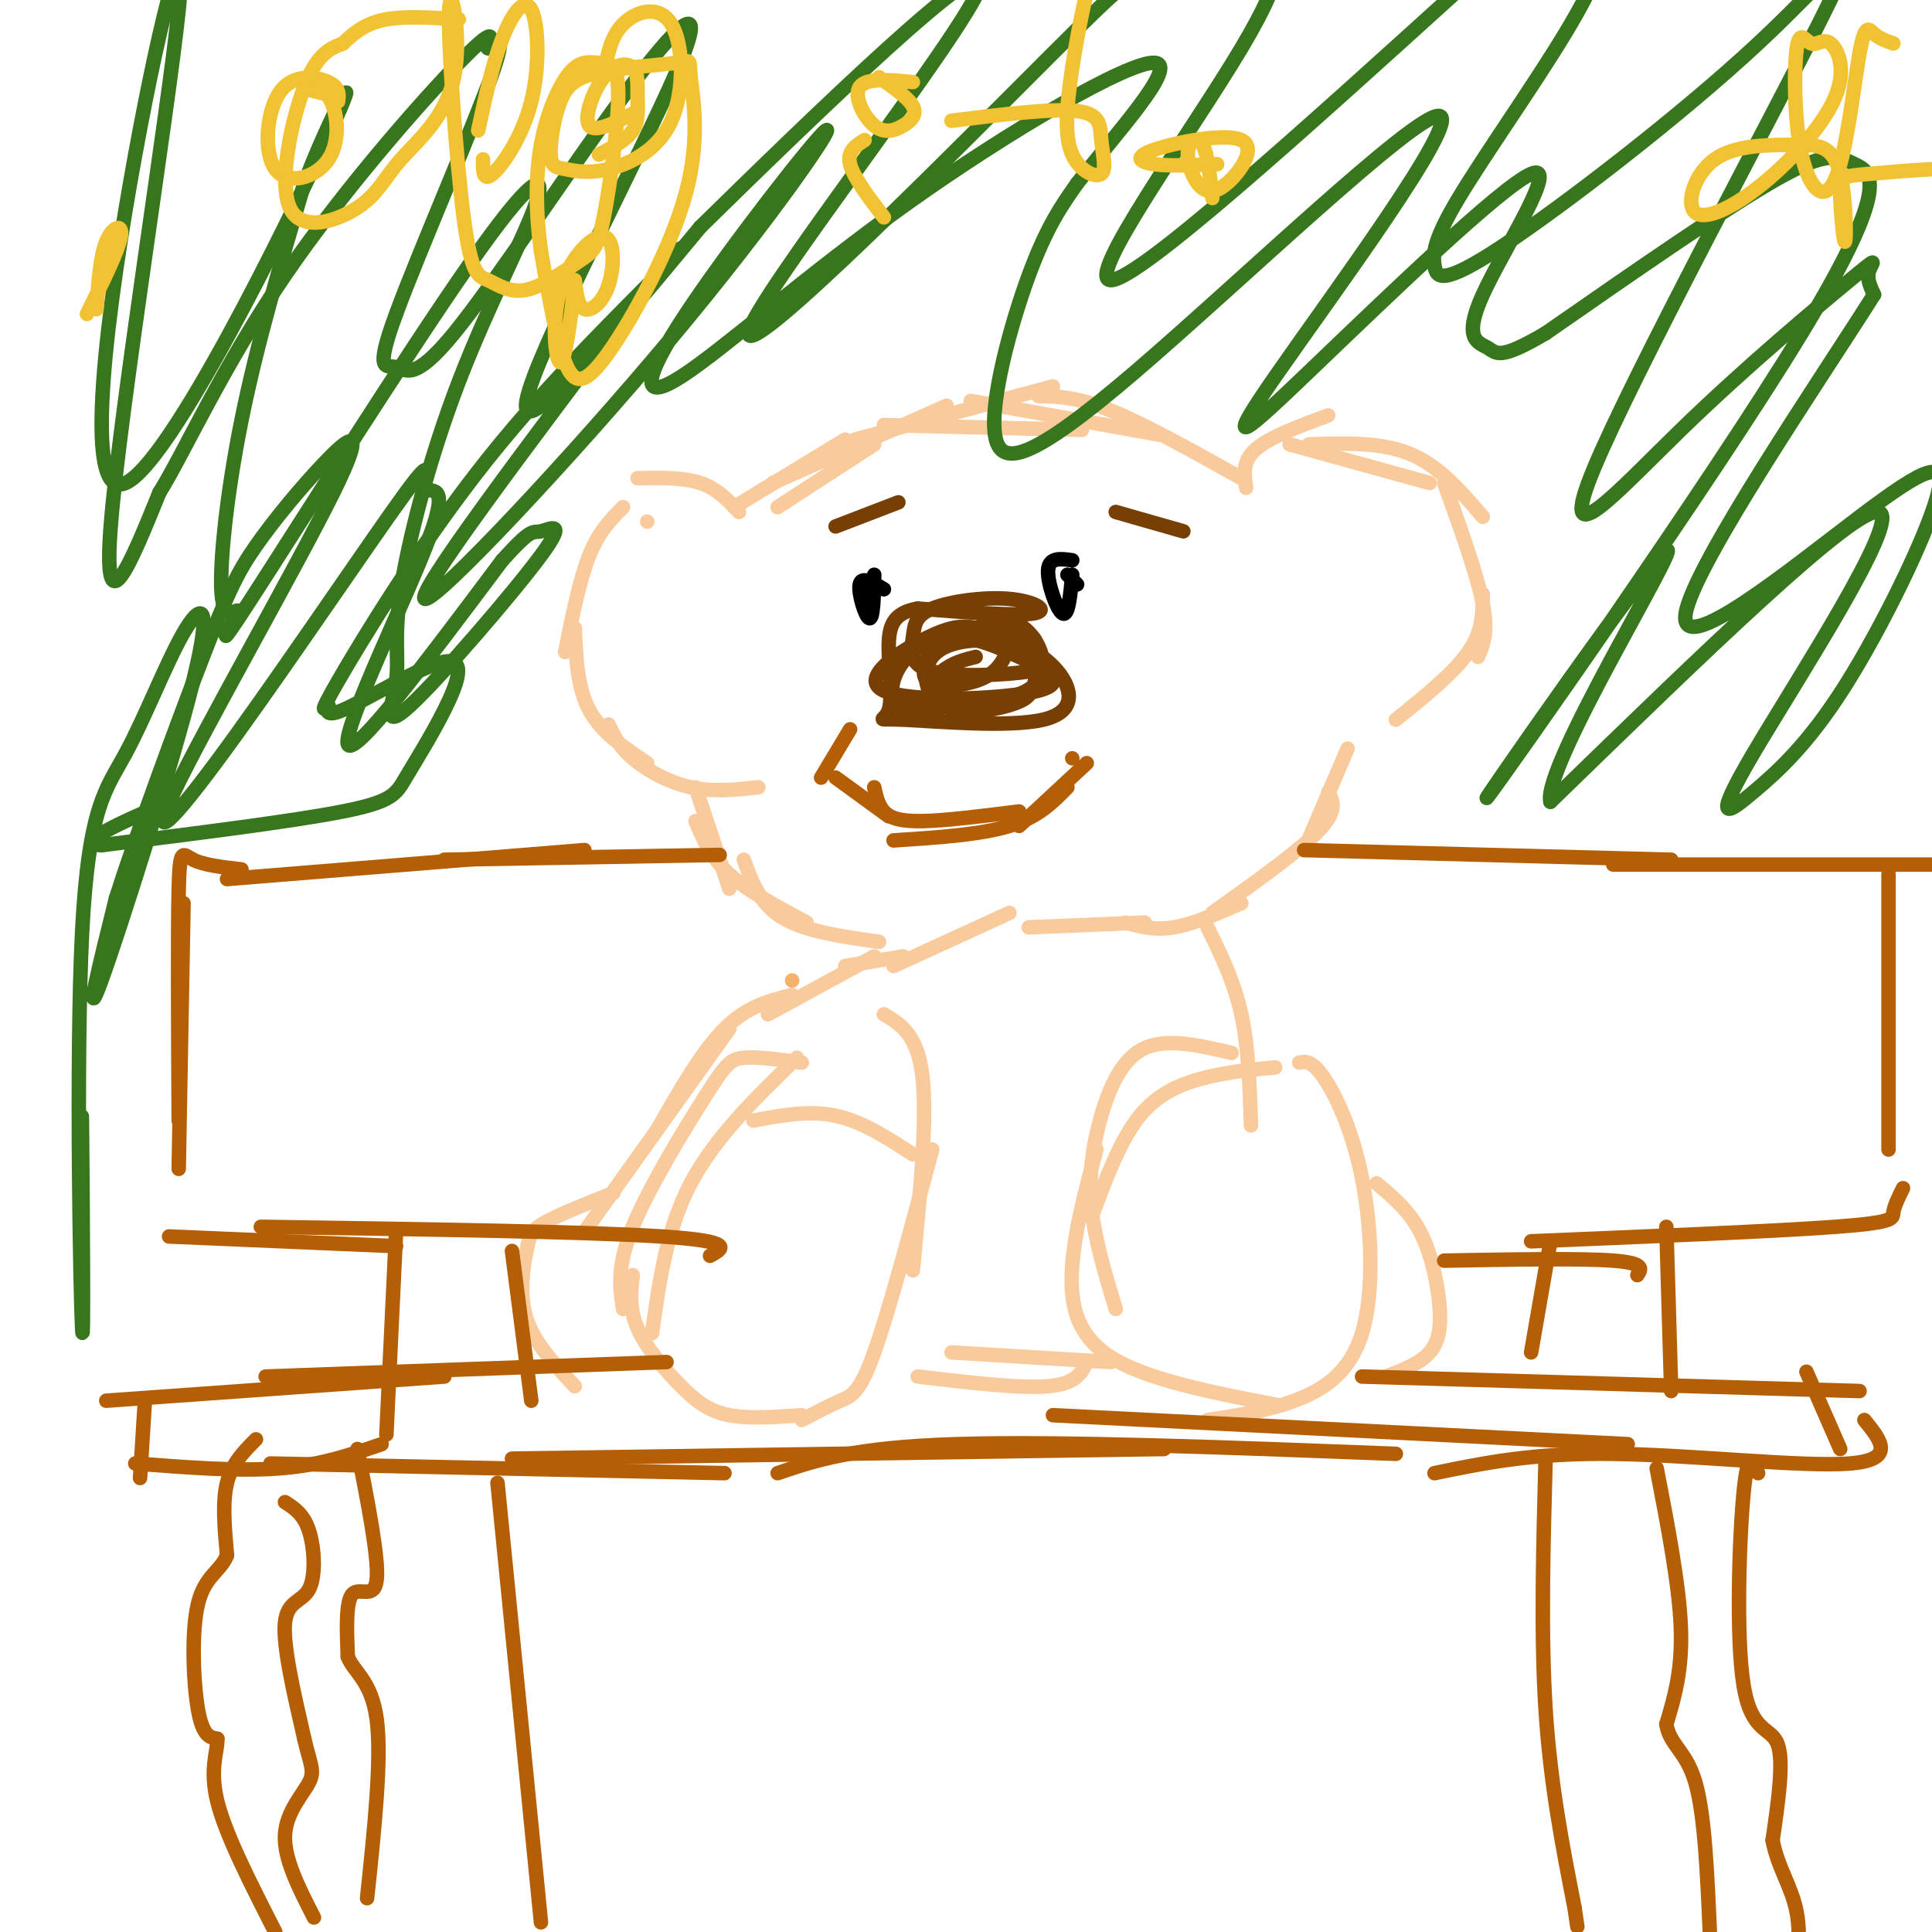 <svg viewBox='0 0 400 400' version='1.1' xmlns='http://www.w3.org/2000/svg' xmlns:xlink='http://www.w3.org/1999/xlink'><g fill='none' stroke='#f9cb9c' stroke-width='3' stroke-linecap='round' stroke-linejoin='round'><path d='M161,105c0.000,0.000 20.000,-13.000 20,-13'/><path d='M160,100c0.000,0.000 36.000,-16.000 36,-16'/><path d='M183,88c0.000,0.000 41.000,1.000 41,1'/><path d='M201,83c0.000,0.000 39.000,7.000 39,7'/><path d='M215,82c4.000,0.083 8.000,0.167 15,3c7.000,2.833 17.000,8.417 27,14'/><path d='M258,101c-0.417,-2.750 -0.833,-5.500 2,-8c2.833,-2.500 8.917,-4.750 15,-7'/><path d='M267,92c0.000,0.000 29.000,8.000 29,8'/><path d='M271,92c7.500,-0.250 15.000,-0.500 21,2c6.000,2.500 10.500,7.750 15,13'/><path d='M299,100c3.417,9.500 6.833,19.000 8,25c1.167,6.000 0.083,8.500 -1,11'/><path d='M307,123c0.000,3.833 0.000,7.667 -3,12c-3.000,4.333 -9.000,9.167 -15,14'/><path d='M279,155c0.000,0.000 -9.000,21.000 -9,21'/><path d='M275,164c1.000,1.917 2.000,3.833 -2,8c-4.000,4.167 -13.000,10.583 -22,17'/><path d='M257,187c-5.000,2.167 -10.000,4.333 -14,5c-4.000,0.667 -7.000,-0.167 -10,-1'/><path d='M237,191c0.000,0.000 -24.000,1.000 -24,1'/><path d='M209,189c0.000,0.000 -24.000,11.000 -24,11'/><path d='M187,198c0.000,0.000 -12.000,2.000 -12,2'/><path d='M218,80c0.000,0.000 -41.000,11.000 -41,11'/><path d='M175,91c0.000,0.000 -23.000,14.000 -23,14'/><path d='M153,106c-2.250,-2.417 -4.500,-4.833 -8,-6c-3.500,-1.167 -8.250,-1.083 -13,-1'/><path d='M129,105c-2.500,2.500 -5.000,5.000 -7,10c-2.000,5.000 -3.500,12.500 -5,20'/><path d='M119,130c0.250,6.167 0.500,12.333 3,17c2.500,4.667 7.250,7.833 12,11'/><path d='M126,150c1.089,2.289 2.178,4.578 5,7c2.822,2.422 7.378,4.978 12,6c4.622,1.022 9.311,0.511 14,0'/><path d='M134,108c0.000,0.000 0.000,0.000 0,0'/><path d='M144,163c0.000,0.000 7.000,21.000 7,21'/><path d='M144,170c1.583,3.750 3.167,7.500 7,11c3.833,3.500 9.917,6.750 16,10'/><path d='M154,178c1.667,4.583 3.333,9.167 8,12c4.667,2.833 12.333,3.917 20,5'/></g>
<g fill='none' stroke='#b45f06' stroke-width='3' stroke-linecap='round' stroke-linejoin='round'><path d='M222,157c0.000,0.000 0.000,0.000 0,0'/><path d='M225,158c0.000,0.000 -14.000,13.000 -14,13'/><path d='M221,163c-3.000,3.083 -6.000,6.167 -12,8c-6.000,1.833 -15.000,2.417 -24,3'/><path d='M211,168c-7.600,0.956 -15.200,1.911 -20,2c-4.800,0.089 -6.800,-0.689 -8,-2c-1.200,-1.311 -1.600,-3.156 -2,-5'/><path d='M176,151c0.000,0.000 -6.000,10.000 -6,10'/><path d='M173,161c0.000,0.000 11.000,8.000 11,8'/></g>
<g fill='none' stroke='#783f04' stroke-width='3' stroke-linecap='round' stroke-linejoin='round'><path d='M197,131c4.550,-0.964 9.099,-1.928 11,-1c1.901,0.928 1.152,3.748 0,6c-1.152,2.252 -2.707,3.934 -6,5c-3.293,1.066 -8.324,1.515 -10,0c-1.676,-1.515 0.004,-4.994 1,-7c0.996,-2.006 1.306,-2.540 5,-3c3.694,-0.460 10.770,-0.846 14,0c3.230,0.846 2.615,2.923 2,5'/><path d='M214,136c1.230,1.362 3.305,2.267 -1,3c-4.305,0.733 -14.988,1.294 -20,0c-5.012,-1.294 -4.351,-4.443 -4,-7c0.351,-2.557 0.393,-4.520 4,-6c3.607,-1.480 10.779,-2.475 16,-2c5.221,0.475 8.492,2.422 5,3c-3.492,0.578 -13.746,-0.211 -24,-1'/><path d='M190,126c-5.143,0.891 -6.001,3.619 -6,8c0.001,4.381 0.859,10.414 0,13c-0.859,2.586 -3.437,1.724 3,2c6.437,0.276 21.887,1.690 29,0c7.113,-1.690 5.889,-6.483 3,-10c-2.889,-3.517 -7.445,-5.759 -12,-8'/><path d='M207,131c-0.584,-0.703 3.955,1.539 6,4c2.045,2.461 1.595,5.142 1,7c-0.595,1.858 -1.335,2.892 -5,4c-3.665,1.108 -10.256,2.289 -14,0c-3.744,-2.289 -4.643,-8.046 -1,-11c3.643,-2.954 11.827,-3.103 17,-1c5.173,2.103 7.335,6.458 3,9c-4.335,2.542 -15.168,3.271 -26,4'/><path d='M188,147c-4.762,-1.305 -3.666,-6.567 -1,-10c2.666,-3.433 6.903,-5.036 11,-5c4.097,0.036 8.054,1.711 13,4c4.946,2.289 10.883,5.191 4,7c-6.883,1.809 -26.584,2.526 -32,0c-5.416,-2.526 3.453,-8.293 9,-11c5.547,-2.707 7.774,-2.353 10,-2'/><path d='M202,130c3.388,-0.966 6.858,-2.380 10,0c3.142,2.380 5.956,8.556 2,12c-3.956,3.444 -14.680,4.158 -19,3c-4.320,-1.158 -2.234,-4.188 0,-6c2.234,-1.812 4.617,-2.406 7,-3'/><path d='M231,106c0.000,0.000 14.000,4.000 14,4'/><path d='M186,104c0.000,0.000 -13.000,5.000 -13,5'/></g>
<g fill='none' stroke='#000000' stroke-width='3' stroke-linecap='round' stroke-linejoin='round'><path d='M223,121c-1.000,-1.000 -2.000,-2.000 -2,-2c0.000,0.000 1.000,1.000 2,2'/><path d='M222,116c-2.400,-0.333 -4.800,-0.667 -5,2c-0.200,2.667 1.800,8.333 3,9c1.200,0.667 1.600,-3.667 2,-8'/><path d='M183,122c-2.311,-1.400 -4.622,-2.800 -5,-1c-0.378,1.800 1.178,6.800 2,7c0.822,0.200 0.911,-4.400 1,-9'/></g>
<g fill='none' stroke='#f6b26b' stroke-width='3' stroke-linecap='round' stroke-linejoin='round'><path d='M164,203c0.000,0.000 0.000,0.000 0,0'/></g>
<g fill='none' stroke='#f9cb9c' stroke-width='3' stroke-linecap='round' stroke-linejoin='round'><path d='M181,198c0.000,0.000 -22.000,12.000 -22,12'/><path d='M164,206c-4.667,1.167 -9.333,2.333 -14,7c-4.667,4.667 -9.333,12.833 -14,21'/><path d='M151,213c0.000,0.000 -30.000,42.000 -30,42'/><path d='M127,247c-5.524,2.190 -11.048,4.381 -14,6c-2.952,1.619 -3.333,2.667 -4,6c-0.667,3.333 -1.619,8.952 0,14c1.619,5.048 5.810,9.524 10,14'/><path d='M135,276c1.500,-10.750 3.000,-21.500 8,-31c5.000,-9.500 13.500,-17.750 22,-26'/><path d='M166,220c-4.601,-0.625 -9.202,-1.250 -12,-1c-2.798,0.250 -3.792,1.375 -8,8c-4.208,6.625 -11.631,18.750 -15,27c-3.369,8.250 -2.685,12.625 -2,17'/><path d='M131,264c-0.387,3.470 -0.774,6.940 1,11c1.774,4.060 5.708,8.708 9,12c3.292,3.292 5.940,5.226 10,6c4.060,0.774 9.530,0.387 15,0'/><path d='M166,294c2.867,-1.511 5.733,-3.022 8,-4c2.267,-0.978 3.933,-1.422 7,-10c3.067,-8.578 7.533,-25.289 12,-42'/><path d='M189,263c1.500,-15.583 3.000,-31.167 2,-40c-1.000,-8.833 -4.500,-10.917 -8,-13'/><path d='M156,232c5.750,-1.083 11.500,-2.167 17,-1c5.500,1.167 10.750,4.583 16,8'/><path d='M255,218c-6.679,-1.565 -13.357,-3.131 -18,-1c-4.643,2.131 -7.250,7.958 -9,14c-1.750,6.042 -2.643,12.298 -2,19c0.643,6.702 2.821,13.851 5,21'/><path d='M227,238c-2.222,8.244 -4.444,16.489 -5,24c-0.556,7.511 0.556,14.289 8,19c7.444,4.711 21.222,7.356 35,10'/><path d='M250,294c6.078,-0.912 12.156,-1.825 18,-4c5.844,-2.175 11.453,-5.614 14,-14c2.547,-8.386 2.032,-21.719 0,-32c-2.032,-10.281 -5.581,-17.509 -8,-21c-2.419,-3.491 -3.710,-3.246 -5,-3'/><path d='M264,221c-4.578,0.422 -9.156,0.844 -14,2c-4.844,1.156 -9.956,3.044 -14,8c-4.044,4.956 -7.022,12.978 -10,21'/><path d='M285,245c3.345,2.798 6.690,5.595 9,10c2.310,4.405 3.583,10.417 4,15c0.417,4.583 -0.024,7.738 -2,10c-1.976,2.262 -5.488,3.631 -9,5'/><path d='M250,192c2.750,5.583 5.500,11.167 7,18c1.500,6.833 1.750,14.917 2,23'/><path d='M190,285c10.583,1.250 21.167,2.500 27,2c5.833,-0.500 6.917,-2.750 8,-5'/><path d='M197,280c0.000,0.000 33.000,2.000 33,2'/></g>
<g fill='none' stroke='#b45f06' stroke-width='3' stroke-linecap='round' stroke-linejoin='round'><path d='M270,176c0.000,0.000 76.000,2.000 76,2'/><path d='M334,179c0.000,0.000 72.000,0.000 72,0'/><path d='M391,181c0.000,0.000 0.000,57.000 0,57'/><path d='M394,246c-0.911,1.844 -1.822,3.689 -2,5c-0.178,1.311 0.378,2.089 -12,3c-12.378,0.911 -37.689,1.956 -63,3'/><path d='M339,264c0.833,-1.250 1.667,-2.500 -5,-3c-6.667,-0.500 -20.833,-0.250 -35,0'/><path d='M345,254c0.000,0.000 1.000,34.000 1,34'/><path d='M321,257c0.000,0.000 -4.000,23.000 -4,23'/><path d='M149,177c0.000,0.000 -57.000,1.000 -57,1'/><path d='M121,176c0.000,0.000 -74.000,6.000 -74,6'/><path d='M50,180c-3.889,-0.444 -7.778,-0.889 -10,-2c-2.222,-1.111 -2.778,-2.889 -3,6c-0.222,8.889 -0.111,28.444 0,48'/><path d='M38,187c0.000,0.000 -1.000,55.000 -1,55'/><path d='M35,256c0.000,0.000 47.000,2.000 47,2'/><path d='M54,254c33.750,0.500 67.500,1.000 83,2c15.500,1.000 12.750,2.500 10,4'/><path d='M82,255c0.000,0.000 -2.000,42.000 -2,42'/><path d='M106,259c0.000,0.000 4.000,31.000 4,31'/><path d='M385,288c0.000,0.000 -103.000,-3.000 -103,-3'/><path d='M374,284c0.000,0.000 7.000,16.000 7,16'/><path d='M386,294c3.356,4.111 6.711,8.222 -3,9c-9.711,0.778 -32.489,-1.778 -49,-2c-16.511,-0.222 -26.756,1.889 -37,4'/><path d='M337,299c0.000,0.000 -119.000,-6.000 -119,-6'/><path d='M289,301c-34.833,-1.333 -69.667,-2.667 -91,-2c-21.333,0.667 -29.167,3.333 -37,6'/><path d='M241,300c0.000,0.000 -135.000,2.000 -135,2'/><path d='M150,305c0.000,0.000 -94.000,-2.000 -94,-2'/><path d='M138,282c0.000,0.000 -83.000,3.000 -83,3'/><path d='M92,285c0.000,0.000 -70.000,5.000 -70,5'/><path d='M30,290c0.000,0.000 -1.000,16.000 -1,16'/><path d='M28,303c10.750,0.833 21.500,1.667 30,1c8.500,-0.667 14.750,-2.833 21,-5'/><path d='M53,298c-2.500,2.500 -5.000,5.000 -6,9c-1.000,4.000 -0.500,9.500 0,15'/><path d='M47,322c-1.310,3.345 -4.583,4.208 -6,10c-1.417,5.792 -0.976,16.512 0,22c0.976,5.488 2.488,5.744 4,6'/><path d='M45,360c0.089,2.622 -1.689,6.178 0,13c1.689,6.822 6.844,16.911 12,27'/><path d='M59,311c1.940,1.244 3.881,2.488 5,6c1.119,3.512 1.417,9.292 0,12c-1.417,2.708 -4.548,2.345 -5,7c-0.452,4.655 1.774,14.327 4,24'/><path d='M63,360c1.214,5.298 2.250,6.542 1,9c-1.250,2.458 -4.786,6.131 -5,11c-0.214,4.869 2.893,10.935 6,17'/><path d='M74,300c2.222,11.356 4.444,22.711 4,27c-0.444,4.289 -3.556,1.511 -5,3c-1.444,1.489 -1.222,7.244 -1,13'/><path d='M72,343c1.267,3.267 4.933,4.933 6,13c1.067,8.067 -0.467,22.533 -2,37'/><path d='M103,307c0.000,0.000 9.000,91.000 9,91'/><path d='M320,302c-0.500,18.250 -1.000,36.500 0,52c1.000,15.500 3.500,28.250 6,41'/><path d='M326,395c1.000,6.833 0.500,3.417 0,0'/><path d='M343,304c2.333,12.083 4.667,24.167 5,33c0.333,8.833 -1.333,14.417 -3,20'/><path d='M345,357c0.733,4.400 4.067,5.400 6,12c1.933,6.600 2.467,18.800 3,31'/><path d='M364,305c-1.054,-2.595 -2.107,-5.190 -3,4c-0.893,9.190 -1.625,30.167 0,40c1.625,9.833 5.607,8.524 7,12c1.393,3.476 0.196,11.738 -1,20'/><path d='M367,381c1.000,5.600 4.000,9.600 5,15c1.000,5.400 0.000,12.200 -1,19'/></g>
<g fill='none' stroke='#38761d' stroke-width='3' stroke-linecap='round' stroke-linejoin='round'><path d='M17,247c-0.051,-11.304 -0.102,-22.607 0,-11c0.102,11.607 0.358,46.125 0,39c-0.358,-7.125 -1.331,-55.892 0,-82c1.331,-26.108 4.967,-29.557 9,-37c4.033,-7.443 8.462,-18.882 12,-25c3.538,-6.118 6.183,-6.916 2,10c-4.183,16.916 -15.195,51.548 -19,62c-3.805,10.452 -0.402,-3.274 3,-17'/><path d='M24,186c4.053,-12.790 12.684,-36.263 18,-50c5.316,-13.737 7.315,-17.736 11,-23c3.685,-5.264 9.056,-11.793 14,-17c4.944,-5.207 9.460,-9.091 2,6c-7.460,15.091 -26.896,49.158 -33,62c-6.104,12.842 1.125,4.458 13,-12c11.875,-16.458 28.395,-40.990 35,-50c6.605,-9.010 3.296,-2.497 4,-1c0.704,1.497 5.420,-2.020 1,10c-4.420,12.020 -17.977,39.577 -17,43c0.977,3.423 16.489,-17.289 32,-38'/><path d='M104,116c6.335,-7.027 6.173,-5.594 8,-6c1.827,-0.406 5.642,-2.651 0,5c-5.642,7.651 -20.743,25.197 -27,31c-6.257,5.803 -3.671,-0.138 -3,-5c0.671,-4.862 -0.571,-8.647 1,-19c1.571,-10.353 5.957,-27.276 12,-43c6.043,-15.724 13.743,-30.249 16,-37c2.257,-6.751 -0.927,-5.727 -14,13c-13.073,18.727 -36.033,55.159 -45,69c-8.967,13.841 -3.940,5.091 -3,3c0.940,-2.091 -2.209,2.475 -3,-3c-0.791,-5.475 0.774,-20.993 4,-37c3.226,-16.007 8.113,-32.504 13,-49'/><path d='M63,38c5.668,-15.067 13.337,-28.236 5,-10c-8.337,18.236 -32.679,67.875 -42,72c-9.321,4.125 -3.622,-37.266 2,-68c5.622,-30.734 11.168,-50.813 9,-30c-2.168,20.813 -12.048,82.518 -14,106c-1.952,23.482 4.024,8.741 10,-6'/><path d='M33,102c5.167,-8.312 13.086,-26.091 26,-45c12.914,-18.909 30.824,-38.949 38,-46c7.176,-7.051 3.619,-1.113 4,-1c0.381,0.113 4.699,-5.600 1,5c-3.699,10.600 -15.415,37.514 -20,50c-4.585,12.486 -2.039,10.545 0,11c2.039,0.455 3.571,3.307 12,-7c8.429,-10.307 23.754,-33.773 35,-49c11.246,-15.227 18.412,-22.215 11,-5c-7.412,17.215 -29.404,58.633 -31,68c-1.596,9.367 17.202,-13.316 36,-36'/><path d='M145,47c22.595,-22.162 61.082,-59.568 58,-50c-3.082,9.568 -47.733,66.111 -48,72c-0.267,5.889 43.848,-38.877 63,-58c19.152,-19.123 13.339,-12.605 17,-13c3.661,-0.395 16.796,-7.704 24,-9c7.204,-1.296 8.478,3.420 -2,21c-10.478,17.580 -32.708,48.023 -27,48c5.708,-0.023 39.354,-30.511 73,-61'/><path d='M303,-3c17.726,-12.705 25.541,-13.967 28,-11c2.459,2.967 -0.436,10.163 -7,21c-6.564,10.837 -16.795,25.316 -22,34c-5.205,8.684 -5.385,11.574 -5,14c0.385,2.426 1.335,4.388 14,-4c12.665,-8.388 37.047,-27.126 53,-42c15.953,-14.874 23.478,-25.883 13,-5c-10.478,20.883 -38.960,73.659 -47,93c-8.040,19.341 4.360,5.246 18,-8c13.640,-13.246 28.518,-25.643 35,-31c6.482,-5.357 4.566,-3.673 4,-2c-0.566,1.673 0.217,3.337 1,5'/><path d='M388,61c-10.539,16.724 -37.388,56.035 -39,66c-1.612,9.965 22.013,-9.415 36,-20c13.987,-10.585 18.335,-12.375 16,-4c-2.335,8.375 -11.355,26.915 -19,39c-7.645,12.085 -13.915,17.713 -19,22c-5.085,4.287 -8.984,7.231 0,-8c8.984,-15.231 30.853,-48.637 26,-50c-4.853,-1.363 -36.426,29.319 -68,60'/><path d='M321,166c-1.836,-7.004 27.572,-54.512 24,-52c-3.572,2.512 -40.126,55.046 -37,51c3.126,-4.046 45.931,-64.672 65,-96c19.069,-31.328 14.403,-33.357 11,-35c-3.403,-1.643 -5.544,-2.898 -16,3c-10.456,5.898 -29.228,18.949 -48,32'/><path d='M320,69c-9.749,5.740 -10.121,4.090 -12,3c-1.879,-1.090 -5.266,-1.618 -1,-11c4.266,-9.382 16.184,-27.617 10,-25c-6.184,2.617 -30.470,26.084 -45,40c-14.530,13.916 -19.303,18.279 -8,2c11.303,-16.279 38.683,-53.202 34,-54c-4.683,-0.798 -41.431,34.528 -63,53c-21.569,18.472 -27.961,20.089 -29,13c-1.039,-7.089 3.275,-22.882 7,-33c3.725,-10.118 6.863,-14.559 10,-19'/><path d='M223,38c7.536,-9.772 21.377,-24.702 16,-25c-5.377,-0.298 -29.973,14.036 -51,29c-21.027,14.964 -38.484,30.557 -47,36c-8.516,5.443 -8.091,0.735 1,-13c9.091,-13.735 26.849,-36.496 29,-38c2.151,-1.504 -11.306,18.249 -32,43c-20.694,24.751 -48.627,54.500 -51,54c-2.373,-0.500 20.813,-31.250 44,-62'/><path d='M132,62c9.626,-12.586 11.690,-13.052 5,-6c-6.690,7.052 -22.136,21.621 -36,39c-13.864,17.379 -26.147,37.569 -31,46c-4.853,8.431 -2.276,5.104 -2,5c0.276,-0.104 -1.748,3.015 3,1c4.748,-2.015 16.267,-9.164 21,-10c4.733,-0.836 2.681,4.642 0,10c-2.681,5.358 -5.991,10.596 -8,14c-2.009,3.404 -2.717,4.972 -13,7c-10.283,2.028 -30.142,4.514 -50,7'/><path d='M21,175c-6.000,-0.333 4.000,-4.667 14,-9'/></g>
<g fill='none' stroke='#f1c232' stroke-width='3' stroke-linecap='round' stroke-linejoin='round'><path d='M70,20c-3.439,-0.727 -6.877,-1.454 -7,-2c-0.123,-0.546 3.071,-0.913 5,2c1.929,2.913 2.594,9.104 0,13c-2.594,3.896 -8.448,5.498 -11,2c-2.552,-3.498 -1.802,-12.096 1,-16c2.802,-3.904 7.658,-3.116 10,-2c2.342,1.116 2.171,2.558 2,4'/><path d='M189,17c-4.834,-0.461 -9.668,-0.922 -11,1c-1.332,1.922 0.839,6.226 3,8c2.161,1.774 4.313,1.016 6,0c1.687,-1.016 2.911,-2.290 2,-4c-0.911,-1.710 -3.955,-3.855 -7,-6'/><path d='M252,34c-4.935,0.209 -9.871,0.419 -13,0c-3.129,-0.419 -4.453,-1.466 0,-3c4.453,-1.534 14.681,-3.554 18,-2c3.319,1.554 -0.271,6.682 -3,9c-2.729,2.318 -4.598,1.828 -6,0c-1.402,-1.828 -2.339,-4.992 -2,-7c0.339,-2.008 1.954,-2.859 3,-1c1.046,1.859 1.523,6.430 2,11'/><path d='M119,59c-1.013,8.059 -2.026,16.119 -3,16c-0.974,-0.119 -1.910,-8.416 0,-15c1.910,-6.584 6.667,-11.456 9,-11c2.333,0.456 2.244,6.238 1,10c-1.244,3.762 -3.641,5.503 -5,5c-1.359,-0.503 -1.679,-3.252 -2,-6'/><path d='M132,23c-4.391,2.304 -8.783,4.608 -10,3c-1.217,-1.608 0.740,-7.127 3,-10c2.260,-2.873 4.822,-3.100 6,-2c1.178,1.100 0.971,3.527 1,6c0.029,2.473 0.294,4.992 -1,7c-1.294,2.008 -4.147,3.504 -7,5'/><path d='M99,27c1.494,-6.900 2.989,-13.799 5,-19c2.011,-5.201 4.539,-8.703 6,-6c1.461,2.703 1.855,11.612 0,19c-1.855,7.388 -5.959,13.254 -8,15c-2.041,1.746 -2.021,-0.627 -2,-3'/><path d='M125,16c0.646,-4.123 1.292,-8.247 4,-11c2.708,-2.753 7.477,-4.137 10,0c2.523,4.137 2.799,13.794 0,20c-2.799,6.206 -8.672,8.960 -13,10c-4.328,1.040 -7.109,0.367 -9,0c-1.891,-0.367 -2.891,-0.429 -3,-3c-0.109,-2.571 0.675,-7.653 2,-11c1.325,-3.347 3.192,-4.959 8,-6c4.808,-1.041 12.555,-1.510 16,-2c3.445,-0.490 2.586,-1.002 3,3c0.414,4.002 2.101,12.516 -1,24c-3.101,11.484 -10.989,25.938 -16,33c-5.011,7.062 -7.146,6.732 -9,2c-1.854,-4.732 -3.427,-13.866 -5,-23'/><path d='M112,52c-1.060,-7.661 -1.211,-15.315 0,-22c1.211,-6.685 3.783,-12.403 6,-15c2.217,-2.597 4.080,-2.073 6,-2c1.920,0.073 3.897,-0.306 4,6c0.103,6.306 -1.668,19.298 -3,26c-1.332,6.702 -2.224,7.113 -5,9c-2.776,1.887 -7.434,5.251 -11,6c-3.566,0.749 -6.039,-1.115 -8,-2c-1.961,-0.885 -3.409,-0.791 -5,-13c-1.591,-12.209 -3.324,-36.720 -3,-43c0.324,-6.280 2.706,5.671 1,14c-1.706,8.329 -7.498,13.036 -11,17c-3.502,3.964 -4.712,7.186 -9,10c-4.288,2.814 -11.655,5.219 -14,0c-2.345,-5.219 0.330,-18.063 3,-25c2.670,-6.937 5.335,-7.969 8,-9'/><path d='M71,9c2.578,-2.511 5.022,-4.289 9,-5c3.978,-0.711 9.489,-0.356 15,0'/><path d='M197,25c10.469,-1.304 20.937,-2.607 26,-2c5.063,0.607 4.720,3.125 5,6c0.280,2.875 1.182,6.106 0,7c-1.182,0.894 -4.449,-0.551 -6,-4c-1.551,-3.449 -1.385,-8.904 0,-18c1.385,-9.096 3.988,-21.834 7,-28c3.012,-6.166 6.432,-5.762 9,-3c2.568,2.762 4.284,7.881 6,13'/><path d='M392,9c-1.449,-0.516 -2.898,-1.033 -4,-2c-1.102,-0.967 -1.856,-2.386 -3,4c-1.144,6.386 -2.677,20.576 -5,26c-2.323,5.424 -5.434,2.082 -7,-5c-1.566,-7.082 -1.586,-17.902 -1,-22c0.586,-4.098 1.779,-1.472 3,-1c1.221,0.472 2.469,-1.208 4,0c1.531,1.208 3.344,5.304 1,11c-2.344,5.696 -8.845,12.991 -15,18c-6.155,5.009 -11.965,7.733 -14,6c-2.035,-1.733 -0.296,-7.924 4,-11c4.296,-3.076 11.148,-3.038 18,-3'/><path d='M373,30c4.516,-0.102 6.808,1.143 8,6c1.192,4.857 1.286,13.326 1,14c-0.286,0.674 -0.953,-6.448 -1,-10c-0.047,-3.552 0.526,-3.533 6,-4c5.474,-0.467 15.850,-1.419 21,-1c5.150,0.419 5.075,2.210 5,4'/><path d='M183,45c-3.167,-4.167 -6.333,-8.333 -7,-11c-0.667,-2.667 1.167,-3.833 3,-5'/><path d='M20,64c0.356,-5.444 0.711,-10.889 2,-14c1.289,-3.111 3.511,-3.889 3,-1c-0.511,2.889 -3.756,9.444 -7,16'/></g>
</svg>